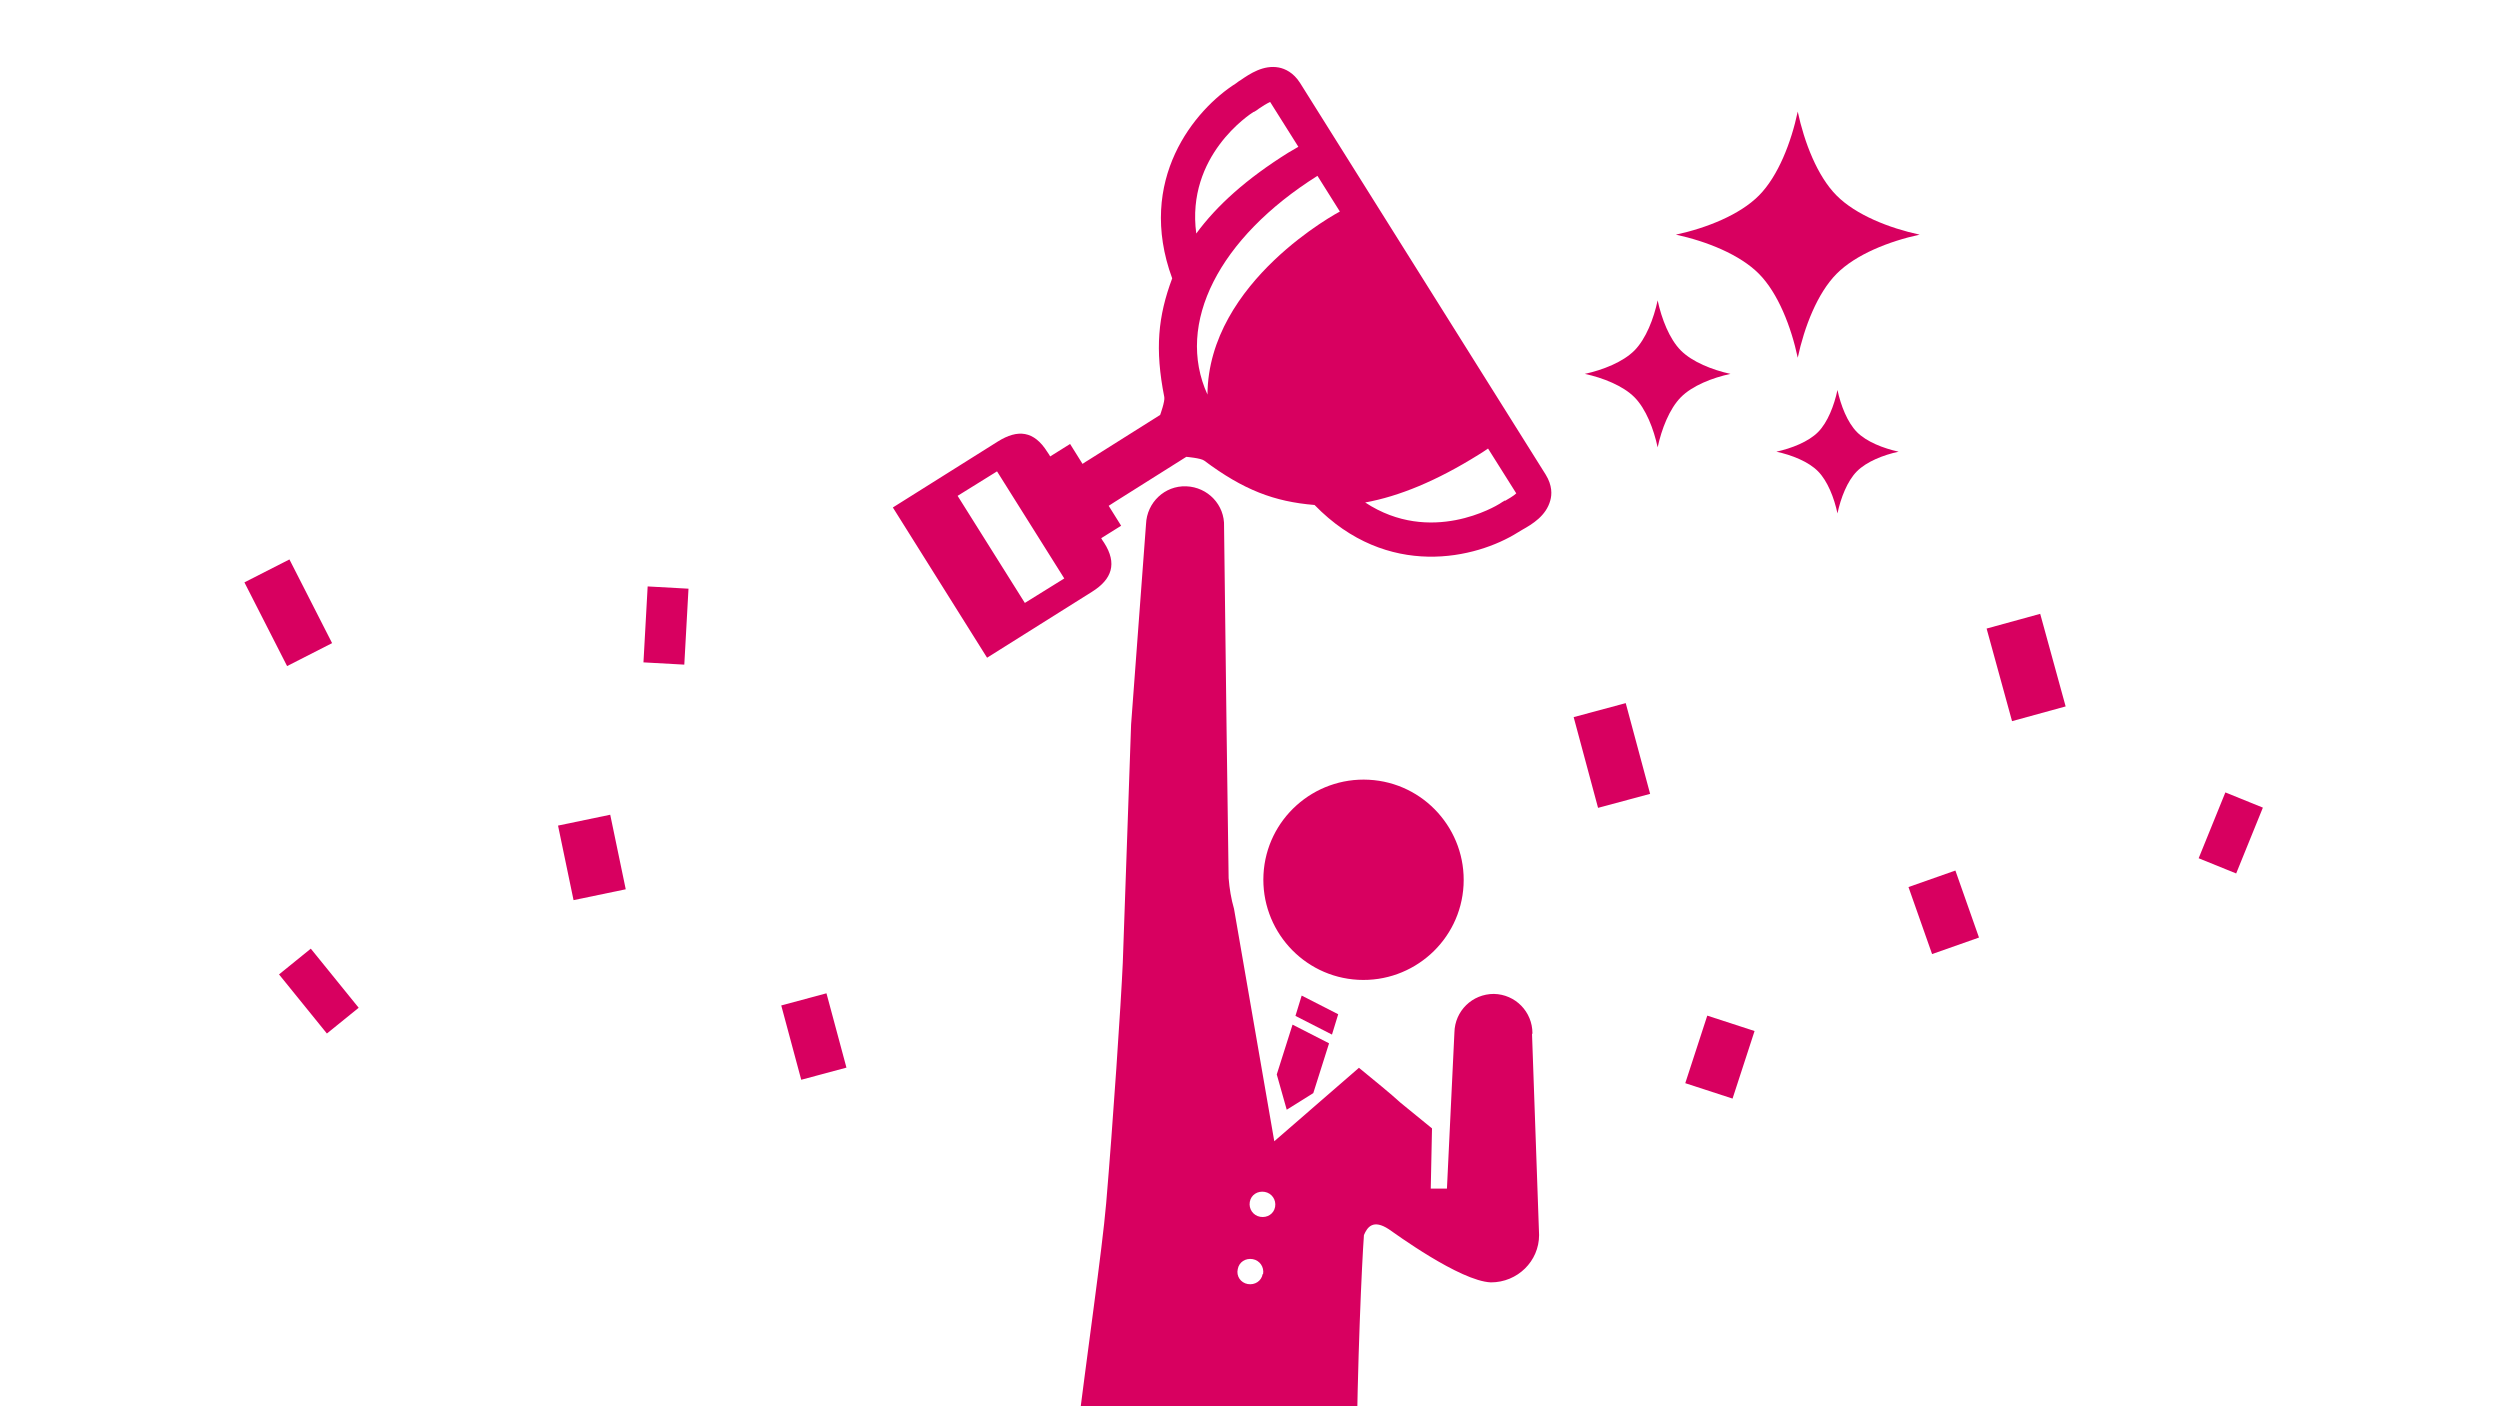 <svg width="224" height="126" viewBox="0 0 224 126" fill="none" xmlns="http://www.w3.org/2000/svg">
<g clip-path="url(#clip0_1138_4458)">
<path d="M131.134 79.312C130.874 84.258 126.634 88.051 121.688 87.791C116.742 87.53 112.949 83.291 113.209 78.345C113.469 73.399 117.709 69.605 122.655 69.866C127.601 70.126 131.394 74.365 131.134 79.312Z" fill="#D80060"/>
<path d="M119.345 92.699L116.072 91.026L116.63 89.204L119.903 90.877L119.345 92.699Z" fill="#D80060"/>
<path d="M115.291 99.431L117.671 97.943L119.084 93.481L115.812 91.807L114.398 96.27L115.291 99.431Z" fill="#D80060"/>
<path d="M137.307 92.588C137.307 90.654 135.782 89.092 133.849 89.055C131.915 89.055 130.353 90.579 130.316 92.513L129.646 106.496H128.196L128.308 101.104L125.481 98.798C124.551 97.943 123.25 96.902 121.762 95.674L114.176 102.257L110.568 81.431C110.308 80.538 110.159 79.609 110.085 78.679L109.899 65.18L109.676 47.18C109.75 45.246 108.226 43.647 106.292 43.573C104.358 43.498 102.759 45.023 102.684 46.957L101.346 64.919L100.602 86.266C100.453 89.724 99.709 100.806 99.114 107.798C98.743 112.112 97.404 121.223 96.362 129.776L95.284 147.292C95.284 147.553 95.21 147.85 95.247 148.148L96.809 171.577C96.883 174.105 98.966 176.076 101.457 176.039C103.986 175.965 105.957 173.882 105.92 171.391L106.403 148.594L109.564 132.082L110.42 150.677C110.42 150.677 110.42 150.676 110.42 150.714C110.42 150.788 110.42 150.825 110.42 150.9V151.197C110.42 151.197 110.42 151.197 110.42 151.234L112.688 175.481C112.837 177.973 114.957 179.907 117.486 179.795C120.014 179.647 121.911 177.527 121.8 174.998L121.539 150.714C121.539 150.639 121.539 150.602 121.539 150.528V131.338C121.614 122.116 122.023 113.19 122.209 110.661C122.506 109.955 123.027 109.211 124.44 110.141C124.886 110.438 130.799 114.789 133.588 114.901C135.968 114.901 137.902 113.004 137.902 110.661L137.27 92.662L137.307 92.588ZM113.135 114.157C113.023 114.789 112.428 115.161 111.796 115.05C111.164 114.938 110.754 114.343 110.903 113.711C111.015 113.079 111.61 112.707 112.242 112.818C112.874 112.93 113.283 113.525 113.172 114.157H113.135ZM114.25 108.133C114.139 108.765 113.544 109.137 112.911 109.025C112.279 108.914 111.87 108.319 111.982 107.686C112.093 107.054 112.688 106.682 113.321 106.794C113.953 106.905 114.362 107.5 114.25 108.133Z" fill="#D80060"/>
<path d="M138.907 44.838C139.056 44.317 139.093 43.499 138.498 42.532L116.482 7.426C115.887 6.496 115.143 6.161 114.586 6.05C113.21 5.789 111.982 6.608 111.127 7.203C110.978 7.277 110.867 7.389 110.755 7.463C107.036 9.806 101.793 16.128 105.028 24.942C103.764 28.326 103.466 31.264 104.321 35.578C104.396 35.95 103.95 37.177 103.95 37.177L97.516 41.23C97.33 41.342 97.144 41.453 96.995 41.565L95.88 39.78L94.095 40.896C94.02 40.747 93.983 40.71 93.834 40.486C92.644 38.59 91.194 38.441 89.409 39.557C87.624 40.672 80 45.47 80 45.47L88.442 58.932C88.442 58.932 96.066 54.135 97.851 53.019C99.636 51.903 100.119 50.49 98.929 48.631C98.78 48.408 98.743 48.37 98.669 48.222L100.454 47.106L99.338 45.321C99.524 45.209 99.673 45.098 99.859 44.986L106.292 40.933C106.292 40.933 107.594 41.044 107.892 41.267C111.424 43.908 114.176 44.949 117.784 45.247C124.329 51.978 132.287 50.044 136.006 47.701C136.118 47.627 136.267 47.552 136.378 47.478C137.308 46.957 138.535 46.214 138.907 44.838ZM112.354 10.029C112.503 9.955 112.652 9.843 112.8 9.731C113.061 9.545 113.544 9.248 113.805 9.136L116.333 13.153C116.073 13.302 115.776 13.488 115.441 13.673C111.685 16.016 109.007 18.434 107.185 20.925C106.255 13.934 112.02 10.215 112.317 10.029H112.354ZM118.044 15.756L120.052 18.954C120.052 18.954 108.263 25.165 108.189 35.354C105.288 28.995 109.23 21.297 118.044 15.756ZM95.359 51.829L91.826 54.023L85.802 44.428L89.334 42.234L95.359 51.829ZM134.853 44.838C134.667 44.949 134.519 45.023 134.37 45.135C134.072 45.321 128.197 48.891 122.321 45.023C125.37 44.466 128.717 43.09 132.473 40.747C132.771 40.561 133.068 40.375 133.329 40.189L135.857 44.205C135.634 44.428 135.114 44.726 134.853 44.875V44.838Z" fill="#D80060"/>
<path d="M166.379 42.23C167.245 41.361 168.747 40.766 170.116 40.471C168.747 40.171 167.241 39.584 166.379 38.712C165.52 37.838 164.932 36.323 164.637 34.942C164.345 36.323 163.763 37.84 162.9 38.712C162.036 39.582 160.532 40.171 159.163 40.471C160.53 40.766 162.036 41.355 162.895 42.23C163.754 43.1 164.345 44.617 164.637 46C164.932 44.617 165.516 43.098 166.379 42.23ZM150.603 35.594C151.626 34.559 153.418 33.851 155.051 33.5C153.422 33.145 151.63 32.433 150.603 31.402C149.576 30.369 148.876 28.557 148.525 26.913C148.177 28.555 147.472 30.367 146.448 31.402C145.425 32.433 143.629 33.145 142 33.5C143.629 33.851 145.421 34.564 146.448 35.594C147.475 36.631 148.177 38.44 148.525 40.084C148.876 38.444 149.579 36.633 150.603 35.594ZM164.555 24.536C166.27 22.8 169.273 21.613 172 21.025C169.273 20.438 166.275 19.252 164.555 17.515C162.834 15.787 161.664 12.754 161.077 10C160.495 12.754 159.32 15.787 157.604 17.515C155.884 19.252 152.886 20.438 150.158 21.024C152.886 21.613 155.888 22.8 157.604 24.536C159.32 26.268 160.495 29.3 161.077 32.053C161.664 29.3 162.839 26.268 164.555 24.536Z" fill="#D80060"/>
<rect x="70" y="90.089" width="4.195" height="6.895" transform="rotate(-15.049 70 90.089)" fill="#D80060"/>
<rect x="50" y="73.973" width="4.776" height="6.823" transform="rotate(-11.755 50 73.973)" fill="#D80060"/>
<rect x="21.9" y="52.181" width="4.527" height="8.418" transform="rotate(-27.013 21.9 52.181)" fill="#D80060"/>
<rect x="58.03" y="52.544" width="3.665" height="6.815" transform="rotate(3.162 58.03 52.544)" fill="#D80060"/>
<rect x="25" y="87.307" width="3.665" height="6.815" transform="rotate(-39.007 25 87.307)" fill="#D80060"/>
<rect x="152.972" y="91" width="4.456" height="6.366" transform="rotate(18.044 152.972 91)" fill="#D80060"/>
<rect x="171" y="79.48" width="4.456" height="6.366" transform="rotate(-19.4 171 79.48)" fill="#D80060"/>
<rect x="199.393" y="71" width="3.627" height="6.366" transform="rotate(22.084 199.393 71)" fill="#D80060"/>
<rect x="141" y="64.254" width="4.831" height="8.418" transform="rotate(-15.049 141 64.254)" fill="#D80060"/>
<rect x="178" y="56.319" width="4.98" height="8.604" transform="rotate(-15.363 178 56.319)" fill="#D80060"/>
</g>
<defs>
<clipPath id="clip0_1138_4458">
<rect width="224" height="126" fill="white"/>
</clipPath>
</defs>
</svg>
